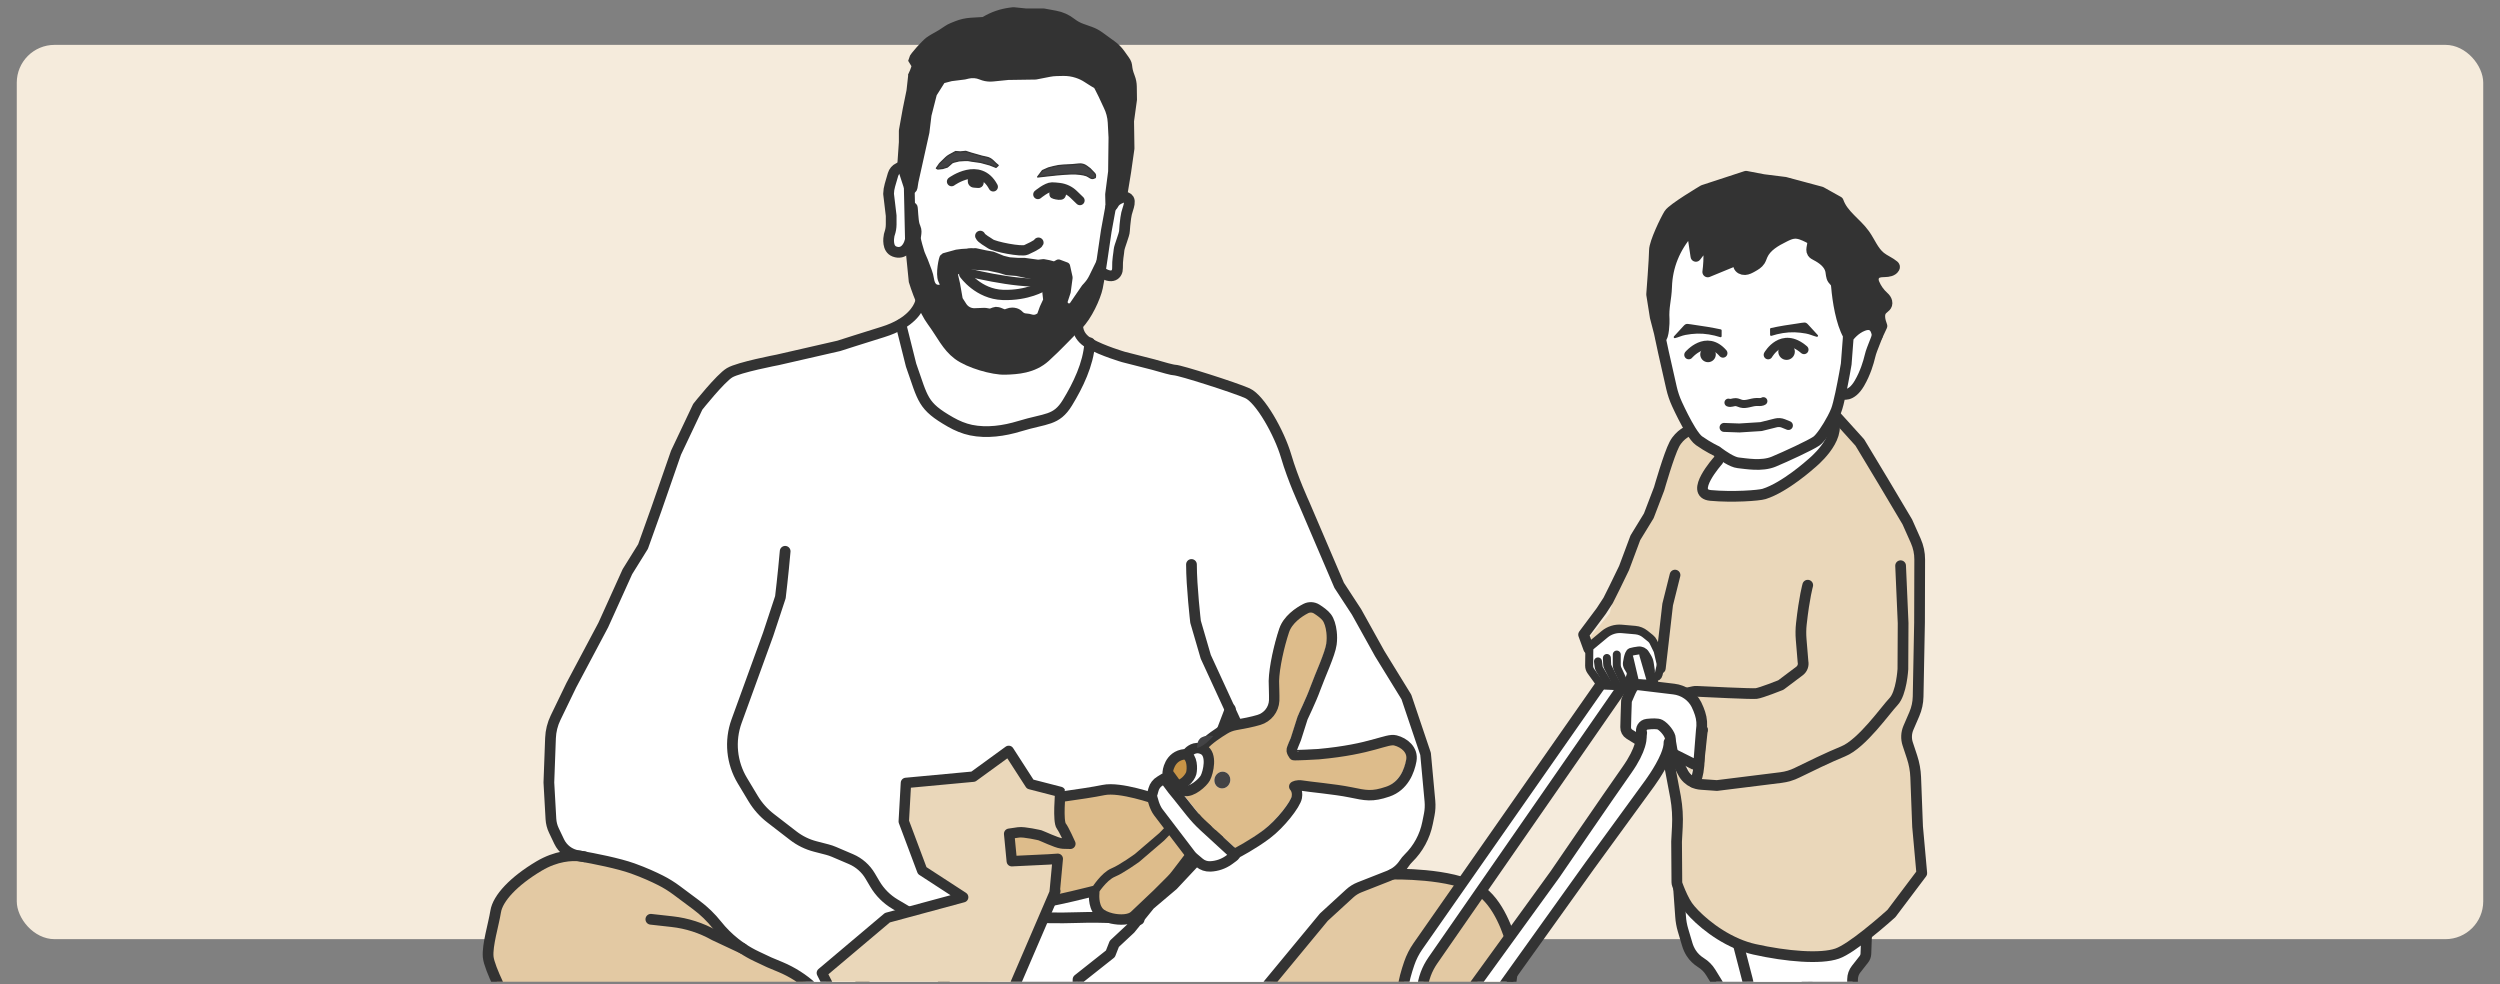 <?xml version="1.0" encoding="UTF-8"?>
<svg id="Lager_1" data-name="Lager 1" xmlns="http://www.w3.org/2000/svg" xmlns:xlink="http://www.w3.org/1999/xlink" version="1.1" viewBox="0 0 2190 862">
  <rect x="0" y="0" width="2190" height="862" fill="#808080" stroke="none"/>
  <defs>
    <style>
      .cls-1 {
        clip-path: url(#clippath);
      }

      .cls-2, .cls-3, .cls-4, .cls-5, .cls-6, .cls-7, .cls-8, .cls-9, .cls-10, .cls-11, .cls-12 {
        fill: none;
      }

      .cls-2, .cls-13, .cls-14, .cls-15, .cls-16, .cls-17, .cls-18, .cls-19 {
        stroke-width: 0px;
      }

      .cls-20 {
        fill: #5f9e6c;
      }

      .cls-20, .cls-21, .cls-3, .cls-22, .cls-23, .cls-24, .cls-25, .cls-26, .cls-27, .cls-4, .cls-28, .cls-5, .cls-6, .cls-7, .cls-8, .cls-9, .cls-10, .cls-11, .cls-12 {
        stroke: #333;
      }

      .cls-20, .cls-21, .cls-22, .cls-23, .cls-24, .cls-25, .cls-26, .cls-27, .cls-4, .cls-5, .cls-6, .cls-7, .cls-8, .cls-9, .cls-10, .cls-11, .cls-12 {
        stroke-linecap: round;
        stroke-linejoin: round;
      }

      .cls-20, .cls-23 {
        stroke-width: 8.39px;
      }

      .cls-21, .cls-22 {
        stroke-width: 1.18px;
      }

      .cls-21, .cls-13 {
        fill: #434345;
      }

      .cls-3, .cls-28 {
        stroke-miterlimit: 10;
      }

      .cls-3, .cls-11 {
        stroke-width: 9.4px;
      }

      .cls-22, .cls-15 {
        fill: #333;
      }

      .cls-23, .cls-26, .cls-28, .cls-16 {
        fill: #fff;
      }

      .cls-24 {
        fill: #c89446;
      }

      .cls-24, .cls-25, .cls-26, .cls-27, .cls-7 {
        stroke-width: 9.13px;
      }

      .cls-25, .cls-19 {
        fill: #ead7ba;
      }

      .cls-27, .cls-14 {
        fill: #ddbc8b;
      }

      .cls-4 {
        stroke-width: 7.85px;
      }

      .cls-28 {
        stroke-width: 5.59px;
      }

      .cls-5 {
        stroke-width: 8.23px;
      }

      .cls-6 {
        stroke-width: 9px;
      }

      .cls-8 {
        stroke-width: 7.05px;
      }

      .cls-9 {
        stroke-width: 7px;
      }

      .cls-10 {
        stroke-width: 6.99px;
      }

      .cls-12 {
        stroke-width: 9.4px;
      }

      .cls-17 {
        fill: #e3c9a3;
      }

      .cls-18 {
        fill: #f5ebdc;
      }
    </style>
    <clipPath id="clippath">
      <rect class="cls-2" x="6" y="4" width="2178" height="856"/>
    </clipPath>
  </defs>
  <g class="cls-1">
    <rect class="cls-18" x="14.69" y="39.31" width="2160.62" height="783.39" rx="33.12" ry="33.12"/>
    <g>
      <path class="cls-23" d="M866.93,747.09c32.08,14.27,47.69,49.22,34.86,78.06-12.83,28.84-49.24,40.65-81.32,26.38-32.08-14.27-47.69-49.22-34.86-78.06,12.83-28.84,49.24-40.65,81.32-26.38Z"/>
      <path class="cls-20" d="M854.63,772.82c17.73,7.89,26.36,27.21,19.27,43.15s-27.21,22.47-44.95,14.58c-17.73-7.89-26.36-27.21-19.27-43.15,7.09-15.94,27.21-22.47,44.95-14.58Z"/>
    </g>
    <g>
      <g>
        <path class="cls-16" d="M1059.05,736.86l22.79-26.46,17.21-20.93c3.58-4.36,4.41-10.37,2.12-15.53l-10.28-21.5-15.17-32.93-13.9,36.35s-9.06,24.65-9.06,32.68-.75,32.18,6.29,48.28l.02.02ZM648.51,828.73c-2.23-1.48-4.4-3.06-6.5-4.72-5.83-4.61-11.13-9.88-15.78-15.74-5.23-6.58-11.29-12.45-18.03-17.48l-17.26-12.87c-4.47-3.33-9.2-6.28-14.19-8.79-5.77-2.91-14.12-6.76-24.21-10.38-12.76-4.57-33.54-8.66-46.88-11-.49-.09-.98-.18-1.45-.26-7.09-1.23-13.14-5.83-16.23-12.33l-4.63-9.73c-1.52-3.17-2.39-6.61-2.59-10.11l-1.79-31.92,1.43-38.87c.24-6.18,1.74-12.26,4.44-17.83l13.77-28.48,28-52.71,21.14-46.75,13.7-22.04,11.61-32.46,17.28-49.74,19.05-40.21s19.91-25.1,27.96-29.86c8.04-4.77,42.03-11.24,42.03-11.24l53.59-12.28s22.75-7.32,38.43-12.14c6.44-1.97,11.64-4.33,15.83-6.79l.12.21,8.9,35.56c10.67,30.24,9.79,35.69,34.49,49.82,5.71,3.26,11.76,5.81,17.97,7.1,13.86,2.88,28.98.74,42.59-3.43,23.29-7.13,32.11-4.57,41.9-20.58,9.31-15.24,18.29-33.81,19.51-51.78,11.49,6.49,29.64,11.76,29.64,11.76l26.1,6.66c8.67,2.55,16.92,4.82,18.83,4.82,4.36,0,52.35,15.27,63.57,20.26,11.21,4.98,28.04,34.89,33.97,55.14,5.91,20.25,15.89,41.76,15.89,41.76l30.53,71.35,15.27,23.38,20.25,36.45,23.38,38.02,16.82,49.86,3.82,41.37c.36,3.97.15,7.98-.63,11.88l-1.46,7.27c-2.34,11.72-8.16,22.47-16.7,30.84-1.43,1.4-2.71,2.96-3.82,4.64-1.59,2.42-3.53,4.56-5.76,6.37-1.34,1.09-2.79,2.06-4.33,2.89-1,.54-2.03,1.01-3.09,1.43l-25.86,10.17c-3.2,1.26-6.15,3.09-8.67,5.42l-22.61,20.73-50.48,61.07-27.74,24-13.08,8.41-3.74,21.18-14.02,11.53-18.08,3.11-14.96-1.25,3.31-12.42c5.92.32,16.01-2.53,16.01-3.47s-8.1-9.66-8.1-9.66l-6.88-5.23-11.83-9c-6.76-5.14-14.17-9.32-22.06-12.45-9.05-3.57-20.92-8.13-27.47-10.08-11.53-3.43-16.83,12.46-16.83,12.46l.62-23.67,28.35-22.44,3.43-8.73,14.02-13.08,6.66-8.24c-4.85-.51-27.2-2.59-54.18-1.66-28.96,1-59.01-1.4-59.01-1.4l-51.28,1.4-27.56.45-.39.4c1.12,1.07,2.1,2.27,2.94,3.56l9.37,14.51-3.28,7.73c-.89-14.29-20.56-1.79-37.53,9.53-14.24,9.5-32.06,33.91-37.41,41.49-1.03,1.46-1.6,2.29-1.6,2.29l-13.1-7.75-11.91-10.88c-8.29-7.58-17.82-13.67-28.17-18.01l-9.95-4.16-11.01-5.19c-4.33-2.04-8.49-4.38-12.43-7.03Z"/>
        <path class="cls-16" d="M1061.63,740.82l22.79-26.46,17.21-20.93c3.58-4.36,4.41-10.37,2.12-15.53l-10.28-21.5-15.17-32.93-13.9,36.35s-9.06,24.65-9.06,32.68-.75,32.18,6.29,48.28l.02.02ZM651.1,832.69c-2.23-1.48-4.4-3.06-6.5-4.72-5.83-4.61-11.13-9.88-15.78-15.74-5.23-6.58-11.29-12.45-18.03-17.48l-17.26-12.87c-4.47-3.33-9.2-6.28-14.19-8.79-5.77-2.91-14.12-6.76-24.21-10.38-12.76-4.57-33.54-8.66-46.88-11-.49-.09-.98-.18-1.45-.26-7.09-1.23-13.14-5.83-16.23-12.33l-4.63-9.73c-1.52-3.17-2.39-6.61-2.59-10.11l-1.79-31.92,1.43-38.87c.24-6.18,1.74-12.26,4.44-17.83l13.77-28.48,28-52.71,21.14-46.75,13.7-22.04,11.61-32.46,17.28-49.74,19.05-40.21s19.91-25.1,27.96-29.86c8.04-4.77,42.03-11.24,42.03-11.24l53.59-12.28s22.75-7.32,38.43-12.14c6.44-1.97,11.64-4.33,15.83-6.79l.12.21,8.9,35.56c10.67,30.24,9.79,35.69,34.49,49.82,5.71,3.26,11.76,5.81,17.97,7.1,13.86,2.88,28.98.74,42.59-3.43,23.29-7.13,32.11-4.57,41.9-20.58,9.31-15.24,18.29-33.81,19.51-51.78,11.49,6.49,29.64,11.76,29.64,11.76l26.1,6.66c8.67,2.55,16.92,4.82,18.83,4.82,4.36,0,52.35,15.27,63.57,20.26,11.21,4.98,28.04,34.89,33.97,55.14,5.91,20.25,15.89,41.76,15.89,41.76l30.53,71.35,15.27,23.38,20.25,36.45,23.38,38.02,16.82,49.86,3.82,41.37c.36,3.97.15,7.98-.63,11.88l-1.46,7.27c-2.34,11.72-8.16,22.47-16.7,30.84-1.43,1.4-2.71,2.96-3.82,4.64-1.59,2.42-3.53,4.56-5.76,6.37-1.34,1.09-2.79,2.06-4.33,2.89-1,.54-2.03,1.01-3.09,1.43l-25.86,10.17c-3.2,1.26-6.15,3.09-8.67,5.42l-22.61,20.73-50.48,61.07-27.74,24-13.08,8.41-3.74,21.18-14.02,11.53-18.08,3.11-14.96-1.25,3.31-12.42c5.92.32,16.01-2.53,16.01-3.47s-8.1-9.66-8.1-9.66l-6.88-5.23-11.83-9c-6.76-5.14-14.17-9.32-22.06-12.45-9.05-3.57-20.92-8.13-27.47-10.08-11.53-3.43-16.83,12.46-16.83,12.46l.62-23.67,28.35-22.44,3.43-8.73,14.02-13.08,6.66-8.24c-4.85-.51-27.2-2.59-54.18-1.66-28.96,1-59.01-1.4-59.01-1.4l-51.28,1.4-27.56.45-.39.4c1.12,1.07,2.1,2.27,2.94,3.56l9.37,14.51-3.28,7.73c-.89-14.29-20.56-1.79-37.53,9.53-14.24,9.5-32.06,33.91-37.41,41.49-1.03,1.46-1.6,2.29-1.6,2.29l-13.1-7.75-11.91-10.88c-8.29-7.58-17.82-13.67-28.17-18.01l-9.95-4.16-11.01-5.19c-4.33-2.04-8.49-4.38-12.43-7.03Z"/>
      </g>
      <path class="cls-17" d="M1201.23,975.85l-.28.62c-11.86-5.39-24.41-5.09-24.41-5.09l-24.4,6.11-19.54,10.31-33.75,5.99s-47.01,9.6-65.24,9.92c-16.3.28-32.34-5.31-35.56-6.5l11.27-28.21,8.18-37.53.13.02,14.96,1.25,18.08-3.11,14.02-11.53,3.74-21.18,13.08-8.41,27.74-24,50.48-61.07,22.61-20.73c2.53-2.33,5.48-4.16,8.67-5.42l25.86-10.17c1.06-.42,2.09-.89,3.09-1.43l.04.06s51.57-1.3,75.16,13.39c17.86,11.12,26.8,38.58,30.08,51.25,1.06,4.07,1.3,8.29.75,12.43l-3.73,28.31c-.55,4.2-1.92,8.25-4.02,11.92l-22.14,38.85c-2.37,4.16-5.64,7.75-9.55,10.52l-15.64,11.04c-.74.53-1.46,1.07-2.15,1.66l-7.47,6.26c-5.17,4.34-11.56,6.96-18.29,7.52-3.76.32-7.44,1.27-10.87,2.84l-30.86,14.09Z"/>
      <path class="cls-16" d="M996.86,805.5l-6.66,8.24-14.02,13.08-3.43,8.73-28.35,22.44-.62,23.67-12.78,19.02-18.08,22.74-7.17,9.98-14,3.93-15.06,8.72-14.28.51-3.1-16.7c-.74-3.8-1.99-7.47-3.71-10.93l-19.94-39.89-22.19-48.53,3.28-7.73-9.37-14.51c-.83-1.29-1.82-2.49-2.94-3.56l.39-.4,27.56-.45,51.28-1.4s30.05,2.4,59.01,1.4c26.98-.93,49.33,1.15,54.18,1.66Z"/>
      <path class="cls-16" d="M954.07,300.68c.16.09.33.19.51.29-1.22,17.97-10.2,36.54-19.51,51.78-9.79,16.01-18.6,13.45-41.9,20.58-13.61,4.17-28.74,6.31-42.59,3.43-6.21-1.29-12.26-3.84-17.97-7.1-24.7-14.13-23.82-19.58-34.49-49.82l-8.9-35.56-.12-.21c15.69-9.21,17.39-20.18,17.39-20.18l.65-.28c2.61,6.18,5.84,12.79,9.37,17.58,8.74,11.89,12.95,22.04,22.74,29.39,9.8,7.35,30.79,13.29,41.3,12.94,10.5-.35,24.14-1.05,34.99-10.85,10.85-9.79,20.99-20.99,28.69-28.34,0,0-1.61,9.7,9.85,16.34Z"/>
      <path class="cls-16" d="M862.42,946.54l6.42,34.49c.52,2.8.54,5.65.08,8.46l-4.78,28.64c-.33,1.99-.94,3.9-1.81,5.71l-6.57,13.59-5.23,10.94c-1.59,3.34-4.92,5.35-8.45,5.35-.9,0-1.81-.13-2.7-.4-4.82-1.45-7.64-6.42-6.41-11.29l7.49-29.57c.6-2.37.98-4.8,1.13-7.23l1.14-18.89-.55-22.01-1.89-17.93-1.09,16.31v27.8c0,5.11-1.28,10.15-3.73,14.64l-18.46,33.93c-.78,1.42-1.81,2.69-3.06,3.74l-2.6,2.2-5.39,4.55c-1.99,1.68-4.44,2.54-6.92,2.54-1.92,0-3.84-.51-5.56-1.55-5.37-3.27-6.82-10.41-3.11-15.49l8.34-11.49,13.05-29.06-.27-34.52-1.9-7.33-1.63,5.71-1.35,34.78-19.03,37.77-6.18,10.11c-2.09,3.42-5.77,5.37-9.59,5.37-1.4,0-2.82-.26-4.18-.8-3.91-1.56-6.48-5.1-6.97-9.01-.24-1.76-.05-3.6.61-5.37l18.17-48.67,5.97-42.11-1.08,2.71-6.79,32.87-15.07,43.19c-.81,2.34-2.1,4.49-3.78,6.3l-.96,1.03c-2,2.16-5.08,2.95-7.86,2.02l-.16-.05c-3.63-1.21-6.36-4.24-7.19-7.98l-.04-.15c-.53-2.37-.53-4.83-.01-7.2l7.51-24.4c1.18-3.78,1.96-7.67,2.37-11.62l2.35-22.42c.38-3.51-.01-7.08-1.12-10.45l-7.02-21.25-5.43-36.41-2.56-5.11c5.35-7.58,23.16-31.99,37.41-41.49,16.97-11.32,36.63-23.82,37.53-9.53l22.19,48.53,19.94,39.89c1.73,3.46,2.97,7.13,3.71,10.93l3.1,16.7Z"/>
      <path class="cls-17" d="M650.35,830.79c3.95,2.64,8.11,4.98,12.43,7.03l11.01,5.19,9.95,4.16c10.35,4.34,19.89,10.42,28.17,18.01l11.91,10.88,13.1,7.75s.56-.83,1.6-2.29l2.56,5.11,5.43,36.41,7.02,21.25c1.1,3.37,1.49,6.93,1.12,10.45l-2.35,22.42c-.41,3.95-1.2,7.84-2.37,11.62l-7.51,24.4c-.52,2.37-.52,4.83.01,7.2l.04.15c.83,3.74,3.56,6.77,7.19,7.98l.16.05c2.79.93,5.86.14,7.86-2.02l.96-1.03c1.68-1.81,2.97-3.96,3.78-6.3l15.07-43.19,6.79-32.87,1.08-2.71-5.97,42.11-18.17,48.67c-.66,1.77-.85,3.61-.61,5.37h-.06c-2.5.01-14.68-5.61-29.66-11.54-11.72-4.63-23.82-10.8-28.54-13.27-1.35-.71-2.52-1.7-3.42-2.91l-4.65-6.19c-.95-1.28-2.3-2.21-3.84-2.63l-23.95-6.73c-2.08-.59-4.31-.21-6.08,1-.18.12-.34.24-.51.38l-11.78,9.65-4.34,3.55-10.92-5.62c-12.18-.62-62.14-24.35-62.14-24.35l-50.88-24.35-28.1-19.36-34.66-24.03c-2.49-1.87-13.08-32.59-13.08-32.59,0,0-15.44-29.02-16.38-39.31-.93-10.3,4.68-28.08,6.56-39.77,1.87-11.69,15.9-26.67,37.9-39.77,15.37-9.17,28.75-9.52,35.39-8.9,13.34,2.34,34.12,6.43,46.88,11,10.1,3.62,18.44,7.46,24.21,10.38,4.98,2.52,9.72,5.47,14.19,8.79l17.26,12.87c6.73,5.03,12.8,10.89,18.03,17.48,4.65,5.85,9.95,11.13,15.78,15.74,2.1,1.67,4.27,3.24,6.5,4.72Z"/>
      <path class="cls-12" d="M687.8,482.93c-1.79,20.56-4.17,40.23-4.17,40.23l-10.72,32.46-27.7,76.24c-6.19,17.19-4.33,36.27,5.08,51.94l9.43,15.71c4,6.66,9.2,12.52,15.35,17.25l19.91,15.37c5.69,4.38,12.19,7.57,19.13,9.37l10.67,2.76c1.95.51,3.85,1.16,5.71,1.95l14.96,6.39c7.04,3.01,12.94,8.19,16.83,14.79l4.08,6.91c4.34,7.37,10.47,13.5,17.84,17.83l16.57,9.77c1.34.79,2.57,1.73,3.68,2.79,1.12,1.07,2.1,2.27,2.94,3.56l9.37,14.51-3.28,7.73c-.89-14.29-20.56-1.79-37.53,9.53-14.24,9.5-32.06,33.91-37.41,41.49-1.03,1.46-1.6,2.29-1.6,2.29l-13.1-7.75-11.91-10.88c-8.29-7.58-17.82-13.67-28.17-18.01l-9.95-4.16-11.01-5.19c-4.33-2.04-8.49-4.38-12.43-7.03-2.23-1.48-4.4-3.06-6.5-4.72-5.83-4.61-11.13-9.88-15.78-15.74-5.23-6.58-11.29-12.45-18.03-17.48l-17.26-12.87c-4.47-3.33-9.2-6.28-14.19-8.79-5.77-2.91-14.12-6.76-24.21-10.38-12.76-4.57-33.54-8.66-46.88-11-.49-.09-.98-.18-1.45-.26-7.09-1.23-13.14-5.83-16.23-12.33l-4.63-9.73c-1.52-3.17-2.39-6.61-2.59-10.11l-1.79-31.92,1.43-38.87c.24-6.18,1.74-12.26,4.44-17.83l13.77-28.48,28-52.71,21.14-46.75,13.7-22.04,11.61-32.46,17.28-49.74,19.05-40.21s19.91-25.1,27.96-29.86c8.04-4.77,42.03-11.24,42.03-11.24l53.59-12.28s22.75-7.32,38.43-12.14c6.44-1.97,11.64-4.33,15.83-6.79,15.69-9.21,17.39-20.18,17.39-20.18l12.91-25.79,8.14-21.82c4.18-11.19,14.87-18.61,26.81-18.61h45.44c13.07,0,24.48,8.85,27.72,21.51l16.7,65.17s-1.61,9.7,9.85,16.34c.16.09.33.19.51.29,11.49,6.49,29.64,11.76,29.64,11.76l26.1,6.66c8.67,2.55,16.92,4.82,18.83,4.82,4.36,0,52.35,15.27,63.57,20.26,11.21,4.98,28.04,34.89,33.97,55.14,5.91,20.25,15.89,41.76,15.89,41.76l30.53,71.35,15.27,23.38,20.25,36.45,23.38,38.02,16.82,49.86,3.82,41.37c.36,3.97.15,7.98-.63,11.88l-1.46,7.27c-2.34,11.72-8.16,22.47-16.7,30.84-1.43,1.4-2.71,2.96-3.82,4.64-1.59,2.42-3.53,4.56-5.76,6.37-1.34,1.09-2.79,2.06-4.33,2.89-1,.54-2.03,1.01-3.09,1.43l-25.86,10.17c-3.2,1.26-6.15,3.09-8.67,5.42l-22.61,20.73-50.48,61.07-27.74,24-13.08,8.41-3.74,21.18-14.02,11.53-18.08,3.11-14.96-1.25,3.31-12.42c5.92.32,16.01-2.53,16.01-3.47s-8.1-9.66-8.1-9.66l-6.88-5.23-11.83-9c-6.76-5.14-14.17-9.32-22.06-12.45-9.05-3.57-20.92-8.13-27.47-10.08-11.53-3.43-16.83,12.46-16.83,12.46l.62-23.67,28.35-22.44,3.43-8.73,14.02-13.08,6.66-8.24,10.47-12.95,20.26-17.14,23.06-24.62,10.24-11.87,22.79-26.46,17.21-20.93c3.58-4.36,4.41-10.37,2.12-15.53l-10.28-21.5-15.17-32.93-21.28-46.21-8.94-30.67s-3.58-30.83-3.58-50.2"/>
      <path class="cls-11" d="M1219.97,765.76s51.57-1.3,75.16,13.39c17.86,11.12,26.8,38.58,30.08,51.25,1.06,4.07,1.3,8.29.75,12.43l-3.73,28.31c-.55,4.2-1.92,8.25-4.02,11.92l-22.14,38.85c-2.37,4.16-5.64,7.75-9.55,10.52l-15.64,11.04c-.74.53-1.46,1.07-2.15,1.66l-7.47,6.26c-5.17,4.34-11.56,6.96-18.29,7.52-3.76.32-7.44,1.27-10.87,2.84l-30.86,14.09,59.07-43.19,36.54-26.82"/>
      <path class="cls-11" d="M804.83,804.29l27.56-.45,51.28-1.4s30.05,2.4,59.01,1.4c26.98-.93,49.33,1.15,54.18,1.66.63.07.98.11.98.11"/>
      <path class="cls-11" d="M511.98,750.52s-1.61-.45-4.48-.71c-6.64-.62-20.01-.27-35.39,8.9-22,13.1-36.03,28.08-37.9,39.77-1.88,11.69-7.49,29.48-6.56,39.77.94,10.3,16.38,39.31,16.38,39.31,0,0,10.59,30.72,13.08,32.59l34.66,24.03,28.1,19.36,50.88,24.35s49.96,23.73,62.14,24.35l10.92,5.62,4.34-3.55,11.78-9.65c.16-.14.33-.26.51-.38,1.76-1.21,4-1.59,6.08-1l23.95,6.73c1.54.42,2.89,1.35,3.84,2.63l4.65,6.19c.9,1.21,2.07,2.21,3.42,2.91,4.71,2.47,16.82,8.64,28.54,13.27,14.98,5.94,27.16,11.55,29.66,11.55"/>
      <path class="cls-11" d="M570.14,805.29l18.59,2.07c13.02,1.45,25.62,5.5,37.04,11.93l24.57,11.51.18.08"/>
      <path class="cls-11" d="M738.38,881.2l.15.32,2.56,5.11,5.43,36.41,7.02,21.25c1.1,3.37,1.49,6.93,1.12,10.45l-2.35,22.42c-.41,3.95-1.2,7.84-2.37,11.62l-7.51,24.4c-.52,2.37-.52,4.83.01,7.2l.04.15c.83,3.74,3.56,6.77,7.19,7.98l.16.05c2.79.93,5.86.14,7.86-2.02l.96-1.03c1.68-1.81,2.97-3.96,3.78-6.3l15.07-43.19,6.79-32.87,1.08-2.71-5.97,42.11-18.17,48.67c-.66,1.77-.85,3.61-.61,5.37.49,3.91,3.06,7.45,6.97,9.01,1.36.54,2.79.8,4.18.8,3.82,0,7.5-1.95,9.59-5.37l6.18-10.11,19.03-37.77,1.35-34.78,1.63-5.71,1.9,7.33.27,34.52-13.05,29.06-8.34,11.49c-3.7,5.08-2.26,12.22,3.11,15.49,1.72,1.05,3.64,1.55,5.56,1.55,2.48,0,4.94-.86,6.92-2.54l5.39-4.55,2.6-2.2c1.25-1.05,2.28-2.32,3.06-3.74l18.46-33.93c2.44-4.49,3.73-9.53,3.73-14.64v-27.8l1.09-16.31,1.89,17.93.55,22.01-1.14,18.89c-.15,2.43-.53,4.85-1.13,7.23l-7.49,29.57c-1.23,4.88,1.59,9.85,6.41,11.29.89.27,1.8.4,2.7.4,3.53,0,6.86-2.01,8.45-5.35l5.23-10.94,6.57-13.59c.87-1.81,1.48-3.73,1.81-5.71l4.78-28.64c.46-2.81.43-5.66-.08-8.46l-6.42-34.49-3.1-16.7c-.74-3.8-1.99-7.47-3.71-10.93l-19.94-39.89-22.19-48.53"/>
      <path class="cls-11" d="M1077.76,621.01l-.22.56-13.9,36.35s-9.06,24.65-9.06,32.68-.75,32.18,6.29,48.28"/>
      <path class="cls-11" d="M789.21,284.29l8.9,35.56c10.67,30.24,9.79,35.69,34.49,49.82,5.71,3.26,11.76,5.81,17.97,7.1,13.86,2.88,28.98.74,42.59-3.43,23.29-7.13,32.11-4.57,41.9-20.58,9.31-15.24,18.29-33.81,19.51-51.78.02-.22.04-.46.05-.68"/>
      <path class="cls-15" d="M991.14,75.78l.16,11.25c0,.07-.01.13-.01.19l-2.56,18.66c-.01.06-.01.13-.01.19l.36,23.83c0,.06,0,.13-.01.19l-2.94,20.6-3.58,21.84c-.05.25-.21.55-.43.75-.07.07-.16.13-.25.16-2.6,1.1-5.01,2.37-6.57,5.43-.6,1.15-2.21,3-2.23,1.7l-.24-10.2c0-.06,0-.13.01-.19l2.56-19.79s.01-.09.01-.14l.36-29.83v-.08l-.69-13.13c-.27-5.21-1.62-10.31-3.95-14.97l-.16-.32s-8.5-18.85-9.6-18.85c-.67,0-5.14-2.84-8.56-5.09-2.74-1.8-5.7-3.23-8.81-4.27-4.16-1.39-8.52-2.04-12.9-1.94l-5.7.13c-2.13.06-4.25.28-6.36.69l-11.89,2.33c-.07.01-.14.02-.21.02l-23.87.36h-.09l-13.4,1.34c-.67.07-1.34.11-2.02.11-2.63,0-5.24-.52-7.69-1.53-3.93-1.63-8.27-1.97-12.41-.98l-2.81.67s-.08.02-.13.02l-11.68,1.46s-.11.02-.16.04l-7.93,2.07c-.32.08-.58.28-.74.55l-7.77,12.34c-.07.12-.12.24-.15.36l-4.74,18.58s-.02.11-.04.15l-1.82,15.02s-.01.07-.02.12l-9.59,43.14s-.01.05-.01.07l-.83,5.3c-.11.71-.67,1.05-1.22,1.05s-1.15-.36-1.25-1.09c-.01-.07-.04-.15-.06-.22l-5.79-17.77c-.06-.15-.07-.32-.06-.47h0s1.46-21.15,1.46-21.15v-9.91c0-.07.01-.15.02-.22l3.3-18.37,3.31-16.21s.01-.07.02-.11l1.45-13.09c.01-.11.01-.21,0-.32,0,0,2.32-4.69,3.26-9.07l-2.93-4.8c.53-2.46,11.02-13.72,13.75-15.73,0,0,2.69-1.97,7.43-4.48,1.29-.68,2.56-1.42,3.77-2.23l4.91-3.26c1.32-.87,2.73-1.61,4.18-2.21l3.64-1.47c3.96-1.61,8.16-2.56,12.42-2.83l11.36-.69c.2-.01.4-.07.56-.18l.74-.45c6.65-3.98,14.06-6.56,21.75-7.55l2.61-.33c.09-.01.19-.01.28,0l10.51,1.08s.09.01.13.01h15.35c.07,0,.15,0,.22.01l10.21,1.88c2.56.47,5.03,1.25,7.39,2.3,2.35,1.06,4.57,2.41,6.62,4.02,2.73,2.14,5.79,3.83,9.06,4.99l7.35,2.61c2.88,1.02,5.61,2.46,8.09,4.25l10.88,7.9c2.8,2.03,5.25,4.5,7.26,7.32l3.98,5.58c3.49,4.87.67,4.94,4.58,14.91.98,2.52,1.5,5.19,1.54,7.89Z"/>
      <path class="cls-16" d="M988.86,174.67c1.09,1.79.12,5.63-.83,8.41-.89,2.57-1.54,5.22-1.88,7.92-.49,3.95-1.1,9.24-1.1,11.18,0,3.24-4.58,13.75-4.78,16.81-.19,3.06-1.53,8.6-1.33,15.87.14,5.3-4.48,10.57-15.09,2.94.98-6.19,1.74-11.54,1.74-11.54l3.49-23.79,4-21.88c.02,1.29,1.63-.55,2.23-1.7,1.56-3.06,3.97-4.33,6.57-5.43.08-.04.18-.09.25-.16l.06.06s4.58-2.1,6.69,1.33Z"/>
      <path class="cls-16" d="M975.77,120.35v.08l-.36,29.83s-.01.09-.01.14l-2.56,19.79c-.01.06-.01.13-.01.19l.24,10.2-4,21.88-3.49,23.79-8.33,17.01c-1.22,2.49-2.8,4.81-4.68,6.86l-1.81,2-7.32,10.65-3.06,4.48c-.89,1.32-2.37,2.07-3.91,2.07-.43,0-.88-.06-1.32-.19-2.56-.75-4-3.48-3.16-6.02l2.48-7.55,1.65-12.4-2.2-9.92-6.62-2.48-3.58,1.93-5.23-1.38-4.41-.82-4.68.55-12.12-1.66h-6.06l-7.11-.51-5.83-1.42-8.81-3.58-6.31-1.12-8.71-1.86-3.71.25v-.04c-5.75.16-11.47.73-12.35.98-3.84,1.06-7.69,2.13-11.53,3.18-.92.26-3.9,14.88-1.55,20.01,1.01,2.2,2.49,4.84.48,6.71-.67.62-1.56.93-2.48,1-3.6.27-7.6-.95-8.66-8.59-.63-4.52-2.44-8.41-5.24-15.9-.55-1.47-2.84-6.28-3.2-7.8-.31-1.3-3.34-10.32-3.06-12.66.27-2.34.87-4.71.38-7.02-.28-1.33-.9-2.55-1.34-3.84-1.45-4.31-1.42-15.34-1.99-16-.55-.67-1.63-.96-2.32-.43l-1.01.02-.38-16.89c.02.07.05.15.06.22.09.73.67,1.09,1.25,1.09s1.12-.34,1.22-1.05l.83-5.3s.01-.05.01-.07l9.59-43.14s.01-.08.02-.12l1.82-15.02s.02-.11.04-.15l4.74-18.58c.04-.13.08-.25.15-.36l7.77-12.34c.16-.27.42-.47.74-.55l7.93-2.07c.06-.01.12-.02.16-.04l11.68-1.46s.08-.01.13-.02l2.81-.67c4.14-1,8.49-.66,12.41.98,2.44,1.01,5.05,1.53,7.69,1.53.68,0,1.35-.04,2.02-.11l13.4-1.34h.09l23.87-.36c.07,0,.14-.01.21-.02l11.89-2.33c2.1-.41,4.23-.63,6.36-.69l5.7-.13c4.38-.11,8.74.55,12.9,1.94,3.11,1.03,6.08,2.47,8.81,4.27,3.42,2.24,7.89,5.09,8.56,5.09,1.1,0,9.6,18.85,9.6,18.85l.16.32c2.33,4.67,3.68,9.77,3.95,14.97l.69,13.13Z"/>
      <path class="cls-15" d="M850.73,221.15l3.71-.25,8.71,1.86,6.31,1.12,8.81,3.58,5.83,1.42,7.11.51h6.06l12.12,1.66,4.68-.55,4.41.82,5.23,1.38,3.58-1.93,6.62,2.48,2.2,9.92-1.65,12.4-2.48,7.55c-.83,2.54.6,5.27,3.16,6.02.43.13.88.19,1.32.19,1.54,0,3.02-.75,3.91-2.07l3.06-4.48,7.32-10.65,1.81-2c1.88-2.06,3.46-4.37,4.68-6.86l8.33-17.01s-.76,5.35-1.74,11.54c-.79,4.89-1.69,10.3-2.47,14.01-1.75,8.39-9.45,25.19-17.15,32.54-7.7,7.35-17.84,18.55-28.69,28.34-10.85,9.8-24.49,10.5-34.99,10.85-10.51.35-31.5-5.59-41.3-12.94-9.79-7.36-14-17.5-22.74-29.39-3.53-4.8-6.76-11.4-9.37-17.58-3.88-9.18-6.38-17.42-6.38-17.42l-3.15-31.49-.07-3.41-.67-30.52,1.01-.02c.68-.53,1.76-.24,2.32.43.56.66.54,11.68,1.99,16,.43,1.29,1.06,2.52,1.34,3.84.49,2.3-.11,4.68-.38,7.02-.28,2.34,2.75,11.35,3.06,12.66.35,1.53,2.64,6.33,3.2,7.8,2.8,7.49,4.61,11.38,5.24,15.9,1.06,7.64,5.07,8.86,8.66,8.59.92-.07,1.81-.38,2.48-1,2.01-1.87.53-4.51-.48-6.71-2.35-5.14.63-19.76,1.55-20.01,3.84-1.06,7.69-2.13,11.53-3.18.88-.25,6.61-.81,12.35-.98v.04ZM917.76,250.36c.13-.56.12-1.14-.01-1.7l-.39-1.61c-.35-1.49-1.59-2.6-3.1-2.81-.29-.04-.59-.11-.87-.22l-6.09-2.4-9.27-1.77-7.3-1.57-8.49-.67-6.31-1.89-10.26-2.17-17.98-1.01-9.55,4.47c-1.77.83-2.73,2.79-2.28,4.7l1.66,7.17,2.23,12.69c.12.63.35,1.26.71,1.8l3.06,4.76c2.26,3.51,6.21,5.57,10.38,5.42l8.44-.32c.34-.01.69.01,1.03.07l2.81.49c.89.16,1.8.07,2.63-.26l2.17-.83c.98-.39,2.06-.45,3.07-.16l1.18.32c.2.06.39.12.58.2l2.54,1.05c1.2.49,2.54.49,3.73,0l.86-.34c1.23-.51,2.55-.76,3.87-.76.99,0,1.97.14,2.94.43,1.34.4,2.55,1.15,3.5,2.17l.06.06c1.49,1.6,3.58,2.5,5.77,2.5.65,0,1.29.08,1.92.24l2.64.67c1.94.48,4,.21,5.76-.76l2.22-1.23,2.56-7.08c.04-.09.07-.2.12-.29l2.67-5.75c.29-.61.4-1.29.33-1.96l-.65-5.78c-.05-.41-.02-.83.07-1.25l1.07-4.58Z"/>
      <path class="cls-16" d="M917.75,248.65c.13.56.14,1.14.01,1.7l-1.07,4.58c-.09.41-.12.83-.07,1.25l.65,5.78c.07.67-.04,1.35-.33,1.96l-2.67,5.75c-.05.09-.08.2-.12.29l-2.56,7.08-2.22,1.23c-1.76.98-3.82,1.25-5.76.76l-2.64-.67c-.62-.15-1.27-.24-1.92-.24-2.19,0-4.28-.9-5.77-2.5l-.06-.06c-.95-1.02-2.16-1.77-3.5-2.17-.96-.29-1.95-.43-2.94-.43-1.32,0-2.63.26-3.87.76l-.86.34c-1.19.49-2.53.49-3.73,0l-2.54-1.05c-.19-.08-.38-.14-.58-.2l-1.18-.32c-1.01-.28-2.09-.22-3.07.16l-2.17.83c-.83.33-1.74.42-2.63.26l-2.81-.49c-.34-.06-.69-.08-1.03-.07l-8.44.32c-4.17.15-8.12-1.9-10.38-5.42l-3.06-4.76c-.35-.54-.59-1.16-.71-1.8l-2.23-12.69-1.66-7.17c-.45-1.92.51-3.87,2.28-4.7l9.55-4.47,17.98,1.01,10.26,2.17,6.31,1.89,8.49.67,7.3,1.57,9.27,1.77,6.09,2.4c.28.12.58.19.87.22,1.52.21,2.75,1.32,3.1,2.81l.39,1.61Z"/>
      <path class="cls-16" d="M796.86,180.78l.67,30.52h-.45c-.9,4.22-5.11,12.2-13.5,9.05-6.42-2.41-5.29-11.45-4.65-14.43.07-.34.21-.78.38-1.27.88-2.57,1.35-5.28,1.35-8v-7.66s-2.27-19.17-2.27-19.17c.07-2.61.47-5.21,1.21-7.71l2.69-9.21c.73-2.52,2.52-4.6,4.89-5.7l3.31-1.56h.14v.02c-.01.15,0,.32.06.47l5.79,17.77.38,16.89Z"/>
      <path class="cls-3" d="M982.11,173.28c.22-.2.39-.51.43-.75l3.58-21.84,2.94-20.6c.01-.06.01-.13.01-.19l-.36-23.83c0-.06,0-.13.01-.19l2.56-18.66c0-.06.01-.12.01-.19l-.16-11.25c-.04-2.69-.56-5.37-1.54-7.89-3.91-9.98-1.09-10.05-4.58-14.91l-3.98-5.58c-2.01-2.82-4.47-5.29-7.26-7.32l-10.88-7.9c-2.48-1.8-5.21-3.23-8.09-4.25l-7.35-2.61c-3.27-1.16-6.33-2.86-9.06-4.99-2.04-1.61-4.27-2.96-6.62-4.02-2.36-1.06-4.83-1.83-7.39-2.3l-10.21-1.88c-.07-.01-.15-.01-.22-.01h-15.35s-.08-.01-.13-.01l-10.51-1.08c-.09-.01-.19-.01-.28,0l-2.61.33c-7.7.99-15.1,3.56-21.75,7.55l-.74.45c-.16.11-.36.16-.56.18l-11.36.69c-4.27.27-8.46,1.22-12.42,2.83l-3.64,1.47c-1.46.6-2.87,1.34-4.18,2.21l-4.91,3.26c-1.21.81-2.48,1.55-3.77,2.23-4.74,2.5-7.43,4.48-7.43,4.48-2.73,2.01-13.22,13.27-13.75,15.73l2.93,4.8c-.94,4.38-3.26,9.07-3.26,9.07.01.11.01.21,0,.32l-1.45,13.09s-.01.07-.02.11l-3.31,16.21-3.3,18.37c-.01.07-.02.15-.02.22v9.91l-1.46,21.14h0c-.01.16,0,.33.06.48l5.79,17.77c.02.07.05.15.06.22.09.73.67,1.09,1.25,1.09s1.12-.34,1.22-1.05l.83-5.3s.01-.05.01-.07l9.59-43.14s.01-.08.02-.12l1.82-15.02s.02-.11.04-.15l4.74-18.58c.04-.13.08-.25.15-.36l7.77-12.34c.16-.27.42-.47.74-.55l7.93-2.07c.06-.01.12-.02.16-.04l11.68-1.46s.08-.01.13-.02l2.81-.67c4.14-1,8.49-.66,12.41.98,2.44,1.01,5.05,1.53,7.69,1.53.68,0,1.35-.04,2.02-.11l13.4-1.34h.09l23.87-.36c.07,0,.14-.01.21-.02l11.89-2.33c2.1-.41,4.23-.63,6.36-.69l5.7-.13c4.38-.11,8.74.55,12.9,1.94,3.11,1.03,6.08,2.47,8.81,4.27,3.42,2.24,7.89,5.09,8.56,5.09,1.1,0,9.6,18.85,9.6,18.85l.16.32c2.33,4.67,3.68,9.77,3.95,14.97l.69,13.13v.08l-.36,29.83s-.01.09-.01.14l-2.56,19.79c-.01.06-.01.13-.01.19l.24,10.2c.02,1.29,1.63-.55,2.23-1.7,1.56-3.06,3.97-4.33,6.57-5.43.08-.04.18-.09.25-.16Z"/>
      <path class="cls-3" d="M796.49,163.89l.38,16.89.67,30.52.07,3.41,3.15,31.49s2.5,8.24,6.38,17.42c2.61,6.18,5.84,12.79,9.37,17.58,8.74,11.89,12.95,22.04,22.74,29.39,9.8,7.35,30.79,13.29,41.3,12.94,10.5-.35,24.14-1.05,34.99-10.85,10.85-9.79,20.99-20.99,28.69-28.34,7.7-7.36,15.4-24.15,17.15-32.54.78-3.71,1.68-9.12,2.47-14.01.98-6.19,1.74-11.54,1.74-11.54l3.49-23.79,4-21.88"/>
      <path class="cls-3" d="M982.17,173.34s4.58-2.1,6.69,1.33c1.09,1.79.12,5.63-.83,8.41-.89,2.57-1.54,5.22-1.88,7.92-.49,3.95-1.1,9.24-1.1,11.18,0,3.24-4.58,13.75-4.78,16.81-.19,3.06-1.53,8.6-1.33,15.87.14,5.3-4.48,10.57-15.09,2.94-.13-.08-.26-.18-.39-.27"/>
      <path class="cls-11" d="M790.49,145.63l-3.31,1.56c-2.37,1.1-4.16,3.18-4.89,5.7l-2.69,9.21c-.74,2.5-1.14,5.1-1.21,7.71l2.28,19.17v7.66c-.01,2.73-.48,5.43-1.36,8-.16.49-.31.93-.38,1.27-.63,2.99-1.76,12.02,4.65,14.43,8.39,3.15,12.6-4.83,13.5-9.04"/>
      <path class="cls-8" d="M797.87,180.76c.68-.53,1.76-.24,2.32.43.56.66.54,11.68,1.99,16,.43,1.29,1.06,2.52,1.34,3.84.49,2.3-.11,4.68-.38,7.02-.28,2.34,2.75,11.35,3.06,12.66.35,1.53,2.64,6.33,3.2,7.8,2.8,7.49,4.61,11.38,5.24,15.9,1.06,7.64,5.07,8.86,8.66,8.59.92-.07,1.81-.38,2.48-1,2.01-1.87.53-4.51-.48-6.71-2.35-5.14.63-19.76,1.55-20.01,3.84-1.06,7.69-2.13,11.53-3.18.88-.25,6.61-.81,12.35-.98"/>
      <path class="cls-8" d="M848.69,221.28l2.03-.13,3.71-.25,8.71,1.86,6.31,1.12,8.81,3.58,5.83,1.42,7.11.51h6.06l12.12,1.66,4.68-.55,4.41.82,5.23,1.38,3.58-1.93,6.62,2.48,2.2,9.92-1.65,12.4-2.48,7.55c-.83,2.54.6,5.27,3.16,6.02.43.13.88.19,1.32.19,1.54,0,3.02-.75,3.91-2.07l3.06-4.48,7.32-10.65,1.81-2c1.88-2.06,3.46-4.37,4.68-6.86l8.33-17.01"/>
      <path class="cls-8" d="M916.62,256.19l.65,5.78c.07.67-.04,1.35-.33,1.96l-2.67,5.75c-.05.09-.08.2-.12.29l-2.56,7.08-2.22,1.23c-1.76.98-3.82,1.25-5.76.76l-2.64-.67c-.62-.15-1.27-.24-1.92-.24-2.19,0-4.28-.9-5.77-2.5l-.06-.06c-.95-1.02-2.16-1.77-3.5-2.17-.96-.29-1.95-.43-2.94-.43-1.32,0-2.63.26-3.87.76l-.86.34c-1.19.49-2.53.49-3.73,0l-2.54-1.05c-.19-.08-.38-.14-.58-.2l-1.18-.32c-1.01-.28-2.09-.22-3.07.16l-2.17.83c-.83.33-1.74.42-2.63.26l-2.81-.49c-.34-.06-.69-.08-1.03-.07l-8.44.32c-4.17.15-8.12-1.9-10.38-5.42l-3.06-4.76c-.35-.54-.59-1.16-.71-1.8l-2.23-12.69-1.66-7.17c-.45-1.92.51-3.87,2.28-4.7l9.55-4.47,17.98,1.01,10.26,2.17,6.31,1.89,8.49.67,7.3,1.57,9.27,1.77,6.09,2.4c.28.12.58.19.87.22,1.52.21,2.75,1.32,3.1,2.81l.39,1.61c.13.56.14,1.14.01,1.7l-1.07,4.58c-.09.41-.12.83-.07,1.25Z"/>
      <path class="cls-6" d="M844.61,240s12.28,17.64,33.93,18.35c21.65.72,35.04-7.6,35.04-7.6"/>
      <path class="cls-8" d="M843.96,237.64s44.55,11.81,70.84,9.66"/>
      <path class="cls-6" d="M858.7,206.63c.93,2.41,6.8,5.35,8.8,6.87,3.4,2.58,27.4,7.34,31.43,5.37,1.73-.85,10.1-4.49,10.75-6.3"/>
      <path class="cls-22" d="M848.39,153.06v5.74c0,2.62,2.03,4.8,4.65,4.99l3.79.27c2.09.15,3.94-1.35,4.22-3.43l.74-5.47s-3.7-4.41-13.4-2.12Z"/>
      <path class="cls-22" d="M919.89,168c-.14.8-.15,1.78.06,2.95.17.97.8,1.78,1.71,2.17,1.61.69,4.51,1.62,7.88,1.26,1.66-.18,3.04-1.39,3.47-3,.23-.87.41-1.88.38-2.85-.06-1.73-1.43-3.14-3.15-3.26l-6.24-.44c-1.97-.14-3.78,1.21-4.1,3.16Z"/>
      <path class="cls-5" d="M833.59,159.06s24.5-17.98,36.48,4.58"/>
      <path class="cls-5" d="M909.2,170.34s7.76-6.52,12.34-6.52c1.74,0,4.17.23,6.51.51,4.66.56,9.01,2.62,12.38,5.88l5.6,5.42"/>
      <path class="cls-21" d="M872.5,143.32l-2.75-2.67c-1.48-1.43-3.33-2.43-5.34-2.86l-4.13-.9-9.41-2.67-4.86-1.57-4.7.47-4.23-.31-5.44,2.96c-1.17.64-2.25,1.44-3.21,2.37l-5.3,5.18-2.82,4.08,1.25.63,4.23-.47,4.08-1.25,3.02-2.6c1.29-1.67,3.27-1.86,5.32-2.36l2-.49,5.2-.31c1.85-.11,3.71.07,5.51.53l8.11,1.14,8,2.19,5.49,2.19,1.88-1.72-1.88-1.57Z"/>
      <path class="cls-21" d="M909,155l4.2-5.54,5.16-2.29,4.48-1.17c2.86-.75,5.8-1.2,8.76-1.34l7.59-.36,6.13-.6c2.32-.23,4.65.42,6.52,1.81l3.01,2.23,3.95,4.1c.64.67.94,1.59.81,2.51l-.17,1.22-1.64.63c-2.04.78-4.13-1.68-6.19-2.39-3.01-1.04-8.01-1.64-12.96-1.53-8.02.19-19.51,1.57-19.51,1.57l-10.12,1.15Z"/>
    </g>
    <g>
      <path class="cls-27" d="M1012.85,700c-1.03,0-31.37-11.03-46.19-7.93-8.58,1.79-23.02,3.92-33.67,5.4-7.76,1.08-13.5,1.82-13.5,1.82l-11.84,3.21c-7.21,1.95-13.43,6.52-17.46,12.81l-11.05,17.26c-2.39,3.74-3.46,8.17-3.04,12.59l.54,5.65c.77,7.99,4.38,15.43,10.15,21,7.78,7.51,19.11,16.95,27.84,18.02,5.01.62,45.8-9.85,45.8-9.85,0,0,7.59-12.07,15.17-15.17,7.59-3.1,21.37-13.11,21.37-13.11l21.72-18.61,9.99-10.34"/>
      <g>
        <path class="cls-14" d="M996.73,803.15c-4.03,3.81-12.71,4.11-20.11,2.35-4.65-1.12-8.79-3.06-10.92-5.46-5.52-6.2-4.14-16.88-4.14-16.88,0,0,7.59-12.07,15.17-15.17,7.59-3.1,21.37-13.11,21.37-13.11l21.72-18.61,9.99-10.34.7-.33c6.69,8.79,14.31,18.79,17.17,22.52l-14.45,18.91c-1.35,1.78-2.83,3.46-4.41,5.04l-12.1,12.1s-13.44,12.76-20,18.97Z"/>
        <path class="cls-7" d="M958.58,782.14s-1.38,10.68,4.14,16.88c2.13,2.4,6.27,4.34,10.92,5.46,7.4,1.76,16.08,1.47,20.11-2.35,6.55-6.21,20-18.97,20-18.97l12.1-12.1c1.58-1.58,3.06-3.26,4.41-5.04l14.45-18.91"/>
      </g>
      <path class="cls-14" d="M1068.61,690.37c3.68,1.13,7.61-1.13,8.8-5.02,1.2-3.9-.81-7.96-4.49-9.09-3.67-1.12-7.6,1.13-8.8,5.03-1.18,3.89.82,7.96,4.49,9.08ZM1036.73,695.54c6.21,1.73,16.2-7.21,18.28-11.2,2.66-5.06,6.2-20.69-1.73-24.81-1.16-.61-2.27-.98-3.32-1.17l-.34-1.61c6.18-1.15,23.89-19.29,23.89-19.29,18.17-2.91,25.88-6.29,31.69-8.96,16.86-7.76,9.97-10.66,9.97-10.66,0,0-2.3-9.13-2.86-20.84-.05-1.03-.06-2.13-.02-3.3.3-12.11,4.62-31.11,8.94-44.07,3.21-9.63,12.8-16.18,18.93-19.33,3.07-1.58,6.73-1.43,9.65.42,2.99,1.89,6.77,4.59,8.76,7.21,2.17,2.83,3.64,7.56,4.23,12.76.41,3.49.41,7.17-.05,10.65-1.12,8.64-10.04,27.6-13.94,38.46-3.89,10.87-11.14,25.37-11.43,26.48-.27,1.12-5.59,17.34-5.86,18.44-.28,1.12-3.88,8.31-3.61,9.98.2,1.23,1.02,2.91,1.86,3.94.32.37.63.65.92.8,1.12.56,19.67-1.64,20.81-1.61,3.47.07,18.27,0,24.07-1.45,4.12-1.03,35.39-12.54,43.2-10.59,7.79,1.95,15.6,8.37,13.93,17.56-1.67,9.2-6.69,22.58-20.62,27.32-13.94,4.74-19.23,3.34-32.89.55-13.66-2.79-38.72-6.16-42.36-5.85-2.64.23-6.69.83-6.69.83,0,0,3.34,3.35,2.23,9.47-1.12,6.14-14.22,23.13-26.48,32.34-12.26,9.19-23.4,15.33-23.4,15.33l-.02.02-29.8-27.34s-10.21-12.93-16.14-20.31l.17-.14Z"/>
      <path class="cls-7" d="M1054.32,652.9c4.16-5.08,13.13-10.95,18.57-14.24,2.8-1.7,5.88-2.88,9.09-3.49l10.84-2.06c4-.83,7.29-1.67,9.98-2.47,7.61-2.26,13.01-9.05,13.39-16.98.17-3.71-.3-15.97-.27-17.14.3-12.11,4.62-31.11,8.94-44.07,3.21-9.63,12.8-16.18,18.93-19.33,3.07-1.58,6.73-1.43,9.65.42,2.99,1.89,6.77,4.59,8.76,7.21,2.17,2.83,3.64,7.56,4.23,12.76.41,3.49.41,7.17-.05,10.65-1.12,8.64-10.04,27.6-13.94,38.46-3.89,10.87-11.14,25.37-11.43,26.48-.27,1.12-5.59,17.34-5.86,18.44-.28,1.12-3.88,8.31-3.61,9.98.2,1.23,1.02,2.91,1.86,3.94.32.37,20.6-.71,21.73-.81,46.9-4.26,59.46-14,67.27-12.05,7.79,1.95,15.6,8.37,13.93,17.56-1.67,9.2-6.69,22.58-20.62,27.32-13.94,4.74-19.23,3.34-32.89.55-13.66-2.79-35.95-4.72-42.36-5.85-4.26-.76-6.69.83-6.69.83,0,0,3.34,3.35,2.23,9.47-1.12,6.14-14.22,23.13-26.48,32.34-12.26,9.19-25.87,16.19-25.87,16.19"/>
      <path class="cls-26" d="M1078.21,745.54s3.9,2.5,3.62,3.62c-.12.5-2.74,2.43-5.6,4.43-4.68,3.26-10.19,5.13-15.88,5.38h-.25c-3.42.15-6.74-.99-9.36-3.19l-5.08-4.29c-.97-.81-1.84-1.73-2.61-2.73-2.85-3.73-10.48-13.74-17.17-22.52-5.2-6.82-9.83-12.9-11.22-14.71-1.59-2.08-2.85-4.95-3.77-7.59-1.18-3.41-1.8-6.43-1.8-6.9,0-.42.7-3.01,1.4-5.48.87-3.09,2.9-5.72,5.66-7.34l3.56-2.2.25-.16s4.03,5.75,7.12,9.69c.54.7,1.05,1.33,1.51,1.87.68.79,2,2.42,3.65,4.49,3.08,3.84,7.32,9.18,10.68,13.41,3.66,4.61,7.67,8.93,12.01,12.9l23.25,21.33.58.53"/>
      <path class="cls-16" d="M1031.58,689.16c5.17,1.04,11.72-6.2,12.76-10.34.98-3.92,1.03-13.81-4.62-16.24l.14-.3s3.97-5.08,10.13-3.92c1.05.19,2.15.56,3.32,1.17,7.93,4.13,4.39,19.75,1.73,24.81-2.09,3.99-12.07,12.93-18.28,11.2l-.17.14c-1.66-2.06-2.98-3.7-3.65-4.49-.46-.54-.97-1.17-1.51-1.87l.18-.15Z"/>
      <path class="cls-26" d="M1040.69,659.41s3.97-5.08,10.13-3.92c1.05.19,2.15.56,3.32,1.17,7.93,4.13,4.39,19.75,1.73,24.81-2.09,3.99-12.07,12.93-18.28,11.2"/>
      <path class="cls-24" d="M1030.79,687.58c5.17,1.04,11.72-6.2,12.76-10.34.98-3.92,1.03-13.81-4.62-16.24-.28-.11-.58-.23-.89-.3-14.14,1.31-15.15,15.94-15.15,15.94l7.91,10.95Z"/>
      <path class="cls-13" d="M1064.12,681.29c1.2-3.9,5.13-6.15,8.8-5.03,3.68,1.13,5.68,5.19,4.49,9.09-1.18,3.89-5.12,6.15-8.8,5.02-3.67-1.12-5.67-5.19-4.49-9.08Z"/>
      <path class="cls-13" d="M1048.84,655.15s-.09.01-.14.02c0,0-.69-6.89,4.14-9.3,4.83-2.41,9.99-1.04,9.99-1.04,0,0-7.82,9.17-14,10.32Z"/>
      <path class="cls-25" d="M923.97,783.45c-.17.07-.29.11-.36.15l.52-4.64,2.47-26.64-7.99.53-32.28,1.55-2.31-24.03,8.23-1.21c4.93-.72,18.75,2.55,18.75,2.55,2.14.69,14.29,6.53,18.75,7.09l1.64.2,6.25.16s-5.53-12.47-7.86-15.41c-3.35-4.23-.77-29.47-1.06-30.05l-26.28-6.77-18.8-29.15-31.03,22.57-59,5.49-1.9,33.74,16.14,43.05,35.87,23.32-66.36,17.94-57.4,48.43s14.35,28.7,17.94,34.08c3.59,5.38,55.6-19.73,55.6-19.73,0,0,8.97,34.08,14.35,37.67,5.38,3.59,50.22,12.56,50.22,12.56l20.87-30.62,45.5-105.7"/>
    </g>
    <g>
      <g>
        <path class="cls-16" d="M1573.35,957.89l-31.38-5.26-10.29-16.78c-.82-1.35-1.02-2.4-.97-3.64.05-1.51.46-3.31.55-6.29l-.7-7.55-1.11-8.82-6.66-18.33-24.19-39.35c-2.15-3.49-5.06-6.42-8.5-8.56-3.46-2.17-6.47-4.99-8.65-8.44-1.48-2.34-2.63-4.88-3.42-7.54l-3.73-12.58c-1.16-3.91-1.88-7.95-2.13-12.01l-1.76-24.55.15-.06c1.72,4.33,4.61,11.02,7.74,15.51,5.25,7.58,22.13,23.9,43.59,33.06l-.14.33,60.72,16.73c.91,3.48,8.58,105,9.09,108.55l-18.21,5.6Z"/>
        <path class="cls-12" d="M1581.08,839.54l.7,12.61,7.7,46.22,2.8,28.71-.7,26.61s-13.31,5.6-21.01,5.6c-7.7,0-18.07-4.69-18.07-4.69l-9.32-4.86-7.29-7.7-4.2-6.19c-.82-1.35-1.02-2.4-.97-3.64.05-1.51.46-3.31.55-6.29l-.7-7.55-1.11-8.82-6.66-18.33-24.19-39.35c-2.15-3.49-5.06-6.42-8.5-8.56-3.46-2.17-6.47-4.99-8.65-8.44-1.48-2.34-2.63-4.88-3.42-7.54l-3.73-12.58c-1.16-3.91-1.88-7.95-2.13-12.01l-1.76-24.55"/>
      </g>
      <path class="cls-16" d="M1635.16,818.58l-.6,16.88c-.05,1.78-.68,3.48-1.78,4.87l-6.76,8.61c-1.99,2.53-3.09,5.65-3.13,8.87l-.28,19.81-1.05,28.26,3.07,12.1c1.43,5.62,1.97,11.43,1.58,17.22l-1.52,23.02-10.47,43.97-8.37,12.56-2.44,24.08-3.34,2.94-12.22,10.76c-3.27,2.89-7.36,4.68-11.71,5.14l-2.72.28c-4.73.48-9.46-.82-13.27-3.66l-21.65-16.17-12.91-17.79,4.54-8.03,4.54-9.07,4.89-23.73,2.45-26.87-6.62-58.97-3.77-26.42c-.51-3.55-1.21-7.07-2.12-10.55l-7.7-29.68.14-.33c4.79,2.06,9.8,3.75,14.97,4.9,28.32,6.33,58.14,8.75,72.52,3.74,6.4-2.22,16.52-9.43,25.77-16.74Z"/>
      <path class="cls-12" d="M1541.97,952.63l-2.45,26.87-4.89,23.73-4.54,9.07-4.54,8.03,12.91,17.79,21.65,16.17c3.81,2.84,8.54,4.14,13.27,3.66l2.72-.28c4.35-.46,8.44-2.25,11.71-5.14l12.22-10.76,3.34-2.94,2.44-24.08,8.37-12.56,10.47-43.97,1.52-23.02c.38-5.79-.15-11.59-1.58-17.22l-3.07-12.1,1.05-28.26.28-19.81c.04-3.22,1.14-6.34,3.13-8.87l6.76-8.61c1.1-1.39,1.73-3.09,1.78-4.87l.6-16.88v-.28"/>
      <path class="cls-12" d="M1522.93,828.02l7.7,29.68c.91,3.48,1.61,6.99,2.12,10.55l3.77,26.42,6.62,58.97"/>
      <path class="cls-16" d="M1505.91,403.49l-.54-6.54.08-.55c3.43,2.56-2.76-28.97,2.54-28.43,6.79.68,21.81.49,32.33-3.91s33.76-.18,39.19-3.91c3.63-2.49,18.62,6.86,25.62,6.49l.2.1c8.6,17.87-18.99,39.71-18.99,39.71,0,0-22.73,20.52-41.05,26.26-4.55,1.42-27.58,3.08-46.78,1.31-19.2-1.77,6.41-30.44,6.41-30.44l.97-.08Z"/>
      <path class="cls-19" d="M1483.38,685.42l.1-.23s4.4.59,5.28-22.26l-.26-.03,1.83-23.15c.81-4.96-8.25,41.62-9.83,36.84-.79-2.4-6.49-14-7.84-16.66-3.83-7.54-2.38-14.67-10.78-15.68l-26.38-44.32v-.27s13.02.65,13.02.65l-1.71-7.73.04-.04c.43.37.98.61,1.6.69l.78.09c1.55.18,2.98-.84,3.31-2.36l1.56-7.07-3.12-13.47-3.76-7.72c-.51-1.07-1.27-2.01-2.19-2.75l-4.65-3.75c-2.33-1.87-5.14-3-8.1-3.26l-11.91-1.04c-5.19-.46-10.35,1.16-14.35,4.48l-14.3,11.88v-8.81s18.42-22.16,18.42-22.16l2.4-9.34,1.87-13.34,8.29-17.09,9.87-26.43,11.75-19.22,9.09-23.76s8.54-29.89,13.35-38.98c3.85-7.26,9.92-10.59,12.19-11.64.51-.24,1.05-.41,1.6-.54l.43-.1c2.62,4.23,15.31-.26,17.21-2.05,11.84-11.23,5.73,20.4,5.73,20.4,0,0,2.1-21.38,1.52,1.18l-.08.55.54,6.54-.97.08s-25.61,28.68-6.41,30.44c19.2,1.77,42.23.11,46.78-1.31,18.32-5.74,41.05-26.26,41.05-26.26,0,0,27.59-21.84,18.99-39.71l-.2-.1c.65-1.23,1.25-2.43,1.8-3.58l.18.14,22.07,24.43,20.74,34.45,20.89,35.13,7.42,16.66c2.27,5.11,3.44,10.66,3.42,16.26l-.15,55.22-2.94,72.88-9.79,26.29,9.03,27.26,2,52.35,3.67,40.8-26.59,35.3s-10.2,9.27-21.74,18.36c-9.25,7.31-19.37,14.52-25.77,16.74-14.38,5.01-44.2,2.59-72.52-3.74-5.16-1.15-10.17-2.84-14.97-4.9-21.46-9.15-38.34-25.48-43.59-33.06-3.13-4.49-6.02-11.17-7.74-15.51-.54-1.37-.96-2.51-1.24-3.26-.24-.66-.37-1.37-.38-2.08l-.25-35.52.69-13.11c.45-8.64-.07-17.31-1.58-25.83l-6.81-36.03-1.83-.04c1.8-4.31,2.97-8.49,2.88-11.9l1.5-.2c.31,2.28.82,5.01,1.21,7.06.23,1.19.79,2.25,1.61,3.11l-.45.58,8.51,16.09c1.99,3.8,5.18,6.74,8.96,8.46Z"/>
      <path class="cls-16" d="M1446.83,592.6l1.71,7.73-13.01-.65-3.99-.21-5.33-22.68-.66-.14c.6-2.56,1.5-5.06,2.72-5.47,1.37-.46,4.18-.92,6.56-1.25,2.45-.34,4.86.79,6.16,2.89l1.85,2.99c1.01,1.61,1.66,3.41,1.94,5.29l1,6.53v2.59c0,.93.42,1.78,1.09,2.33l-.04.04Z"/>
      <line class="cls-12" x1="1504.5" y1="378.5" x2="1506.5" y2="399.5"/>
      <path class="cls-12" d="M1504.94,403.57s-25.61,28.68-6.41,30.44c19.2,1.77,42.23.11,46.78-1.31,18.32-5.74,41.05-26.26,41.05-26.26,0,0,27.59-21.84,18.99-39.71"/>
      <path class="cls-12" d="M1607.12,363.2l22.07,24.43,20.74,34.45,20.89,35.13,7.42,16.66c2.27,5.11,3.44,10.66,3.42,16.26l-.15,55.22-1.24,64.87c-.1,5.29-1.23,10.5-3.32,15.36l-5.17,11.98c-1.93,4.49-2.15,9.52-.62,14.16l3.78,11.42c1.9,5.74,2.98,11.71,3.21,17.75l1.65,43.25,3.67,40.8-26.59,35.3s-10.2,9.27-21.74,18.36c-9.25,7.31-19.37,14.52-25.77,16.74-14.38,5.01-44.2,2.59-72.52-3.74-5.16-1.15-10.17-2.84-14.97-4.9-21.46-9.15-38.34-25.48-43.59-33.06-3.13-4.49-6.02-11.17-7.74-15.51-.54-1.37-.96-2.51-1.24-3.26-.24-.66-.37-1.37-.38-2.08l-.25-35.52.69-13.11c.45-8.64-.07-17.31-1.58-25.83l-6.81-36.03"/>
      <path class="cls-12" d="M1467.32,503.78l-6.45,25.79-4.01,35-2.41,20.82-.34-1.48-3.12-13.47-3.76-7.72c-.51-1.07-1.27-2.01-2.19-2.75l-4.65-3.75c-2.33-1.87-5.14-3-8.1-3.26l-11.91-1.04c-5.19-.46-10.35,1.16-14.35,4.48l-14.3,11.88-4.49-12.33,15.39-20.61,6.08-9.3,5.71-11.42,8.29-17.09,9.87-26.43,11.75-19.22,9.09-23.76s8.54-29.89,13.35-38.98c4.81-9.07,13.09-12.01,13.09-12.01,0,0,36.95-12.12,46.75-14.08,4.66-.93,31.35-3.91,48.99-3.91l31.52,4.04"/>
      <path class="cls-12" d="M1583.58,512.62s-2.99,10.37-5.58,33.84c-.5,4.55-.56,9.16-.18,13.72l1.62,19.5c.64,3.07-.55,6.22-3.04,8.1l-16.39,12.32s-17.35,6.94-21.56,7.44c-3.8.45-44.34-1.54-52.2-1.93-.88-.05-1.75.03-2.61.2l-5.65,1.21,13.31,32.34"/>
      <path class="cls-12" d="M1664.93,495.56l2.2,50.26-.2,40.37s-1.18,21.1-8.21,28.42c-7.03,7.32-27.55,36.91-44.24,43.65-11.82,4.77-30.41,13.79-40.25,18.65-4.45,2.21-9.24,3.63-14.16,4.24l-56.06,6.97-14.01-1c-2.33-.17-4.55-.75-6.61-1.7-3.78-1.73-6.97-4.67-8.96-8.46l-8.51-16.09"/>
      <path class="cls-12" d="M1483.49,685.19s4.4.59,5.28-22.26l2.53-23.56"/>
      <polyline class="cls-12" points="1426.22 576.8 1431.54 599.47 1435.53 599.68 1448.54 600.33 1440.71 573.33"/>
      <path class="cls-16" d="M1644.44,294.45l-4.39,11.27c-.86,2.17-1.53,4.38-2.07,6.66-1.11,4.7-3.82,14.25-9.14,23.35-7.44,12.75-14.87,9.35-14.87,9.35l-1.6-.38c2.57-11.94,4.91-25.82,4.91-25.82l1.77-23.17c.58-.83,5.43-7.55,13.18-10.43,11.87-4.41,12.2,9.17,12.2,9.17Z"/>
      <path class="cls-15" d="M1619.23,293.44h-.24c-6.15-10.98-9.17-29.83-10.21-42.36-.09-1.2-.23-2.43-.82-3.46-.63-1.12-1.73-1.93-2.45-2.99-1.47-2.13-1.3-4.96-1.85-7.49-1.38-6.26-7.12-10.53-12.82-13.46-1.18-.61-2.43-1.24-3.14-2.35-2.01-3.11,1.42-7.59-.42-10.81-.73-1.28-2.13-1.99-3.46-2.65-3.81-1.85-7.83-3.75-12.05-3.44-3.07.23-5.92,1.61-8.67,2.98-7.71,3.83-15.9,8.4-19.32,16.29-.69,1.57-1.16,3.26-2.08,4.7-1.55,2.45-4.19,3.96-6.72,5.38-2.02,1.14-4.13,2.29-6.44,2.41s-4.88-1.11-5.47-3.35c-.41-1.55-.05-3.63-1.48-4.35-.83-.41-1.8-.06-2.66.29-7.64,3.14-15.29,6.29-22.93,9.43.81-6.03,1.1-12.13.87-18.21-.08-1.81-.57-4.09-2.36-4.44-1.48-.28-2.75,1.06-3.67,2.26-1.74,2.26-3.48,4.51-5.22,6.77-.88-6.93-1.35-8.1-2.23-15.03l-4.2-6.39c-11.94,13.85-18.68,29.96-19.24,48.23-.32,10.63-2.93,17.83-2.15,28.45.18,2.47-.42,16.09-2.88,15.78l-.46.1-.88-4.14-3.58-13.82-3.15-19.88s2.45-31.85,2.45-38.59,9.81-26.94,12.88-31.85c3.06-4.89,30.01-20.82,30.01-20.82l37.36-12.24,15.16,2.9,19.01,2.38,31.56,8.48,15.09,8.43c4.02,11.66,15.82,18.6,23,28.63,4.77,6.65,7.65,14.87,14.04,19.97,3.58,2.85,8.01,4.51,11.53,7.44.32.27.64.56.72.97.08.36-.06.74-.24,1.06-1.52,2.75-5.19,3.28-8.32,3.36-3.85.1-8.38.29-9.77,4.7-.58,1.84-.27,3.82.47,5.6,1.89,4.5,4.8,8.58,8.45,11.82,1.24,1.11,2.27,2.47,2.65,4.08.91,3.99-2.33,5.02-4.21,7.11-3.37,3.69-1.83,9.53-.09,14.23l-4.13,8.87s-.33-13.57-12.2-9.17c-7.75,2.87-12.6,9.6-13.18,10.43l.18-2.28Z"/>
      <path class="cls-16" d="M1619.05,295.71l-1.77,23.17s-2.34,13.88-4.91,25.82c-1.34,6.26-2.75,11.99-3.91,14.9-.42,1.06-.95,2.22-1.52,3.45-.55,1.15-1.15,2.35-1.8,3.58-4.23,8.03-10.36,17.29-13.99,19.78-5.43,3.73-26.82,13.57-37.34,17.98-10.52,4.41-24.44,1.7-31.23,1.02-5.3-.54-13.71-6.46-17.14-9.01-.96-.72-1.52-1.18-1.52-1.18,0,0-7.46-3.4-15.62-9.17-2.13-1.51-4.7-4.95-7.32-9.18-4.37-7.06-8.91-16.34-11.86-22.74-2.15-4.63-3.79-9.46-4.92-14.43l-6.99-30.95-2.78-13.01.46-.1c2.45.31,3.06-13.32,2.88-15.78-.78-10.62,1.83-17.82,2.15-28.45.57-18.28,7.3-34.38,19.24-48.23l4.2,6.39c.88,6.93,1.35,8.1,2.23,15.03,1.74-2.26,3.48-4.51,5.22-6.77.92-1.2,2.19-2.54,3.67-2.26,1.79.35,2.29,2.62,2.36,4.44.23,6.08-.07,12.18-.87,18.21,7.64-3.14,15.29-6.29,22.93-9.43.86-.36,1.83-.7,2.66-.29,1.43.72,1.07,2.8,1.48,4.35.59,2.24,3.16,3.48,5.47,3.35s4.42-1.28,6.44-2.41c2.53-1.42,5.18-2.93,6.72-5.38.92-1.44,1.39-3.13,2.08-4.7,3.41-7.9,11.61-12.46,19.32-16.29,2.75-1.37,5.6-2.75,8.67-2.98,4.22-.31,8.24,1.59,12.05,3.44,1.33.65,2.74,1.37,3.46,2.65,1.84,3.22-1.59,7.71.42,10.81.72,1.11,1.97,1.74,3.14,2.35,5.7,2.93,11.44,7.2,12.82,13.46.55,2.53.38,5.36,1.85,7.49.73,1.06,1.83,1.87,2.45,2.99.59,1.04.73,2.26.82,3.46,1.03,12.53,4.06,31.38,10.21,42.35h.24s-.18,2.29-.18,2.29Z"/>
      <path class="cls-12" d="M1619.34,292.07l-.1,1.37-.18,2.28-1.77,23.17s-2.34,13.88-4.91,25.82c-1.34,6.26-2.75,11.99-3.91,14.9-.42,1.06-.95,2.22-1.52,3.45-.55,1.15-1.15,2.35-1.8,3.58-4.23,8.03-10.36,17.29-13.99,19.78-5.43,3.73-26.82,13.57-37.34,17.98-10.52,4.41-24.44,1.7-31.23,1.02-5.3-.54-13.71-6.46-17.14-9.01-.96-.72-1.52-1.18-1.52-1.18,0,0-7.46-3.4-15.62-9.17-2.13-1.51-4.7-4.95-7.32-9.18-4.37-7.06-8.91-16.34-11.86-22.74-2.15-4.63-3.79-9.46-4.92-14.43l-6.99-30.95-2.78-13.01-.88-4.14-3.58-13.82-3.15-19.88s2.45-31.85,2.45-38.59,9.81-26.94,12.88-31.85c3.06-4.89,30.01-20.82,30.01-20.82l37.36-12.24,15.16,2.9,19.01,2.38,31.56,8.48,15.09,8.43c4.02,11.66,15.82,18.6,23,28.63,4.77,6.65,7.65,14.87,14.04,19.97,3.58,2.85,8.01,4.51,11.53,7.44.32.27.64.56.72.97.08.36-.06.74-.24,1.06-1.52,2.75-5.19,3.28-8.32,3.36-3.85.1-8.38.29-9.77,4.7-.58,1.84-.27,3.82.47,5.6,1.89,4.5,4.8,8.58,8.45,11.82,1.24,1.11,2.27,2.47,2.65,4.08.91,3.99-2.33,5.02-4.21,7.11-3.37,3.69-1.83,9.53-.09,14.23l-4.13,8.87s-.33-13.57-12.2-9.17c-7.75,2.87-12.6,9.6-13.18,10.43-.04.06-.06.09-.06.09"/>
      <path class="cls-12" d="M1618.99,293.42c-6.15-10.97-9.17-29.82-10.21-42.35-.09-1.2-.23-2.43-.82-3.46-.63-1.12-1.73-1.93-2.45-2.99-1.47-2.13-1.3-4.96-1.85-7.49-1.38-6.26-7.12-10.53-12.82-13.46-1.18-.61-2.43-1.24-3.14-2.35-2.01-3.11,1.42-7.59-.42-10.81-.73-1.28-2.13-1.99-3.46-2.65-3.81-1.85-7.83-3.75-12.05-3.44-3.07.23-5.92,1.61-8.67,2.98-7.71,3.83-15.9,8.4-19.32,16.29-.69,1.57-1.16,3.26-2.08,4.7-1.55,2.45-4.19,3.96-6.72,5.38-2.02,1.14-4.13,2.29-6.44,2.41s-4.88-1.11-5.47-3.35c-.41-1.55-.05-3.63-1.48-4.35-.83-.41-1.8-.06-2.66.29-7.64,3.14-15.29,6.29-22.93,9.43.81-6.03,1.1-12.13.87-18.21-.08-1.81-.57-4.09-2.36-4.44-1.48-.28-2.75,1.06-3.67,2.26-1.74,2.26-3.48,4.51-5.22,6.77-.88-6.93-1.35-8.1-2.23-15.03l-4.2-6.39c-11.94,13.85-18.68,29.96-19.24,48.23-.32,10.63-2.93,17.83-2.15,28.45.18,2.47-.42,16.09-2.88,15.78"/>
      <path class="cls-12" d="M1613.97,345.09s7.43,3.4,14.87-9.35c5.32-9.1,8.03-18.65,9.14-23.35.54-2.28,1.21-4.49,2.07-6.66l4.39-11.27"/>
      <path class="cls-9" d="M1514.11,352.7c1.99.84,4.21-.54,6.37-.46,1.64.06,3.12.96,4.71,1.38,4.41,1.18,8.93-1.37,13.49-1.47,1.76-.04,3.59.27,5.24-.33.29-.11.56-.25.82-.41"/>
      <path class="cls-4" d="M1510.27,374.42l13.44.48,18.95-1.2,12.97-3.24c2.18-.54,4.47-.38,6.55.46l4.48,1.82"/>
      <circle class="cls-15" cx="1496.23" cy="310.46" r="6.82"/>
      <circle class="cls-15" cx="1565.03" cy="308.02" r="7.25"/>
      <path class="cls-4" d="M1479.33,310.83s15.36-18.23,29.99-1.44"/>
      <path class="cls-4" d="M1548.91,310.85s12-21.35,31.43-4.55"/>
      <path class="cls-15" d="M1507.53,288.56c-7.84-1.71-15.78-2.93-23.72-4.06-1.78-.25-3.58-.59-5.38-.75-1.67-.15-2.57.63-3.65,1.79-2.8,3.04-5.6,6.1-8.39,9.14-.34.37-.28.8-.06,1.12.02.04.05.07.07.1.02.03.05.05.07.07.07.07.14.12.22.16,0,0,0,0,.01,0,.09.04.18.07.29.08.02,0,.03,0,.05,0,.08,0,.15.01.24,0,3.12-.74,5.97-2.23,9.14-2.8,3.37-.61,6.78-1.05,10.2-1.15,6.88-.2,13.85,1.03,20.39,3.11.56.18,1.13-.3,1.14-.86,0-1.7.01-3.4.02-5.1,0-.38-.28-.78-.66-.87Z"/>
      <path class="cls-15" d="M1592.36,294.74s.05-.07.07-.1c.22-.32.28-.76-.06-1.12-2.8-3.05-5.59-6.1-8.39-9.15-.98-1.06-1.86-1.9-3.39-1.83-1.87.09-3.78.51-5.63.78-7.95,1.12-15.88,2.34-23.72,4.05-.38.08-.66.49-.66.86,0,1.7.01,3.4.02,5.1,0,.56.57,1.04,1.14.87,6.55-2.08,13.51-3.31,20.39-3.11,3.33.1,6.64.53,9.92,1.1,3.28.57,6.21,2.09,9.42,2.85.09.02.16,0,.24,0,.02,0,.03,0,.05,0,.11,0,.2-.03.29-.08,0,0,0,0,.01,0,.08-.04.16-.09.22-.16.03-.02.05-.05.08-.08Z"/>
      <path class="cls-16" d="M1251.72,955.62l-19.65,27.72c-6.23,8.77-9.81,19.13-10.34,29.88l-.99,19.62-.41,8.36-.69,13.83-3.65,73.03-21.04-2.32,1.3-29.06s.8-20.82,1.76-42.42c.31-7.07.64-14.23.97-20.76.5-10.06,1-18.66,1.4-23.22.91-10.43,3.4-19.29,5.12-24.42.96-2.86,2.31-5.56,4.04-8.04l26.69-38.11,12.95-17.87,113.06-155.97s47.44-69.47,62.8-91.16c6.61-9.34,9.87-16.51,11.44-21.65,2.07-6.8,1.19-10.05,1.19-10.05h-.03s.49-1.12.49-1.12l.42-1.93s11.56-2.91,15.51-.83c3.95,2.07,3.6,5.32,3.6,8.86,0,.78.68,1.3.83,2.49l-.28,2.49c.09,3.41,2.77,4.95.97,9.26-5.17,12.42-15.51,26.01-15.51,26.01l-51.2,70.27-107.34,149.99-24.02,33.88-9.38,13.24Z"/>
      <path class="cls-16" d="M1422.62,599.56l.09.19-167.63,241.75c-2.52,3.64-4.58,7.59-6.12,11.73-1.71,4.64-2.79,9.48-3.16,14.4l-3.89,53.36-15.06-.1-2.2-.05c.12-1.43,3.39-42.08,4.25-53.96.5-6.89,3.27-16.17,5.58-22.89,1.83-5.36,4.39-10.42,7.62-15.06l160.19-229.26c.96.61,2.07.96,3.23,1.01l12.41.51c.86.04,1.73-.14,2.49-.54l2.2-1.1Z"/>
      <path class="cls-12" d="M1403.9,597.37l-1.61,2.3-160.19,229.26c-3.23,4.64-5.79,9.7-7.62,15.06-2.3,6.72-5.08,16-5.58,22.89-.86,11.89-4.14,52.53-4.25,53.96v.04s2.2.01,2.2.01l15.06.1,3.89-53.36c.37-4.92,1.45-9.76,3.16-14.4,1.55-4.14,3.61-8.09,6.12-11.73l167.63-241.75"/>
      <path class="cls-12" d="M1437.66,643.01s.88,3.25-1.19,10.05c-1.57,5.14-4.83,12.31-11.44,21.65-15.35,21.69-62.8,91.16-62.8,91.16l-113.06,155.97-12.95,17.87-26.69,38.11c-1.73,2.48-3.08,5.18-4.04,8.04-1.71,5.14-4.21,14-5.12,24.42-.4,4.56-.9,13.16-1.4,23.22-.33,6.53-.67,13.69-.97,20.76-.96,21.6-1.76,42.42-1.76,42.42l-1.3,29.06,21.04,2.32,3.65-73.03.69-13.83.41-8.36.99-19.62c.54-10.75,4.12-21.11,10.34-29.88l19.65-27.72,9.38-13.24,24.02-33.88,107.34-149.99,51.2-70.27s10.34-13.59,15.51-26.01c1.8-4.31,2.97-8.49,2.88-11.9"/>
      <g>
        <g>
          <path class="cls-16" d="M1490.87,626.87c1.58,4.78,1.94,9.87,1.14,14.83l-1.83,23.15-.33,4.18c-.17,2.08-2.38,3.34-4.26,2.4l-15.85-7.93c-.65-.32-1.23-.75-1.71-1.27-.82-.86-1.38-1.92-1.61-3.11-.4-2.05-.91-4.78-1.21-7.06-.15-1.19-.26-2.26-.26-3.04,0-3.54-5.2-10.2-9.15-12.27-3.95-2.08-18.3.61-18.3.61l2.29,6.46-.49,1.11-2.22,5.13-11.44-7.07.32-11.68.09-3.3.42-12.28,3.54-8.1,1.36-2.65c1.1-2.15,3.43-3.37,5.82-3.09l30.76,3.69c8.4,1.01,15.92,6.01,19.76,13.55,1.34,2.66,2.38,5.34,3.17,7.75Z"/>
          <path class="cls-12" d="M1435.52,599.95c-2.39-.28-4.72.95-5.82,3.09l-1.36,2.65-3.54,8.1-.42,12.28-.09,3.3-.21,7.71c-.07,2.46,1.18,4.77,3.27,6.06l8.06,4.98,2.22-5.13.49-1.11h0c-1.21-3.42,1.09-7.07,4.7-7.47,4.24-.46,9.23-.7,11.32.4,3.95,2.07,9.15,8.73,9.15,12.27,0,.78.1,1.85.26,3.04.31,2.28.82,5.01,1.21,7.06.23,1.19.79,2.25,1.61,3.11.49.51,1.06.95,1.71,1.27l15.85,7.93c1.88.93,4.09-.32,4.26-2.4l.33-4.18,1.83-23.15c.81-4.96.45-10.05-1.14-14.83-.79-2.4-1.83-5.09-3.17-7.75-3.83-7.54-11.36-12.54-19.76-13.55l-30.76-3.69Z"/>
        </g>
        <g>
          <path class="cls-28" d="M1402.69,599.58c-.74-.43-1.41-1.05-1.93-1.78l-7.19-9.95c-.97-1.35-1.49-2.99-1.48-4.68l.16-13.69-.1-1.29,14.3-11.88c4-3.32,9.17-4.95,14.35-4.48l11.91,1.04c2.97.26,5.78,1.39,8.1,3.26l4.65,3.75c.92.74,1.67,1.67,2.19,2.75l3.76,7.72,3.12,13.47-1.56,7.07c-.33,1.52-1.76,2.54-3.31,2.36l-.78-.09c-.61-.08-1.16-.32-1.6-.69-.66-.55-1.09-1.39-1.09-2.33v-2.59s-1-6.53-1-6.53c-.28-1.88-.93-3.68-1.94-5.29l-1.85-2.99c-1.3-2.1-3.71-3.23-6.16-2.89-2.38.33-5.19.79-6.56,1.25-1.23.41-2.12,2.91-2.72,5.47-.33,1.42-.58,2.86-.74,3.99-.18,1.29.08,2.61.74,3.73l1.96,3.3c.7,1.21.87,2.67.45,4.01l-1.33,4.15c-.42,1.32-1.36,2.4-2.58,3.02l-1.42.7-2.2,1.1c-.77.4-1.64.57-2.49.54l-12.41-.51c-1.16-.05-2.28-.4-3.23-1.01Z"/>
          <path class="cls-10" d="M1392.24,569.49l-.16,13.69c-.01,1.69.51,3.32,1.48,4.68l7.19,9.95c.52.73,1.19,1.34,1.93,1.78.96.61,2.07.96,3.23,1.01l12.41.51c.86.04,1.73-.14,2.49-.54l2.2-1.1,1.42-.7c1.23-.61,2.16-1.7,2.58-3.02l1.33-4.15c.42-1.34.26-2.8-.45-4.01l-1.96-3.3c-.66-1.12-.92-2.44-.74-3.73.17-1.12.41-2.57.74-3.99.6-2.56,1.5-5.06,2.72-5.47,1.37-.46,4.18-.92,6.56-1.25,2.45-.34,4.86.79,6.16,2.89l1.85,2.99c1.01,1.61,1.66,3.41,1.94,5.29l1,6.53v2.59c0,.93.42,1.78,1.09,2.33.43.37.98.61,1.6.69l.78.09c1.55.18,2.98-.84,3.31-2.36l1.56-7.07.15-.69"/>
          <path class="cls-10" d="M1408.86,599.21l-7.76-13.08c-.49-.82-.74-1.75-.77-2.7l-.5-4.04"/>
          <path class="cls-10" d="M1416.29,599.75l-7.88-15.61c-.4-.79-.59-1.66-.56-2.54l-.22-5.2"/>
          <path class="cls-10" d="M1416.29,573.39v8.93c0,1.67.45,3.32,1.29,4.77l5.43,11.94"/>
        </g>
      </g>
    </g>
  </g>
</svg>